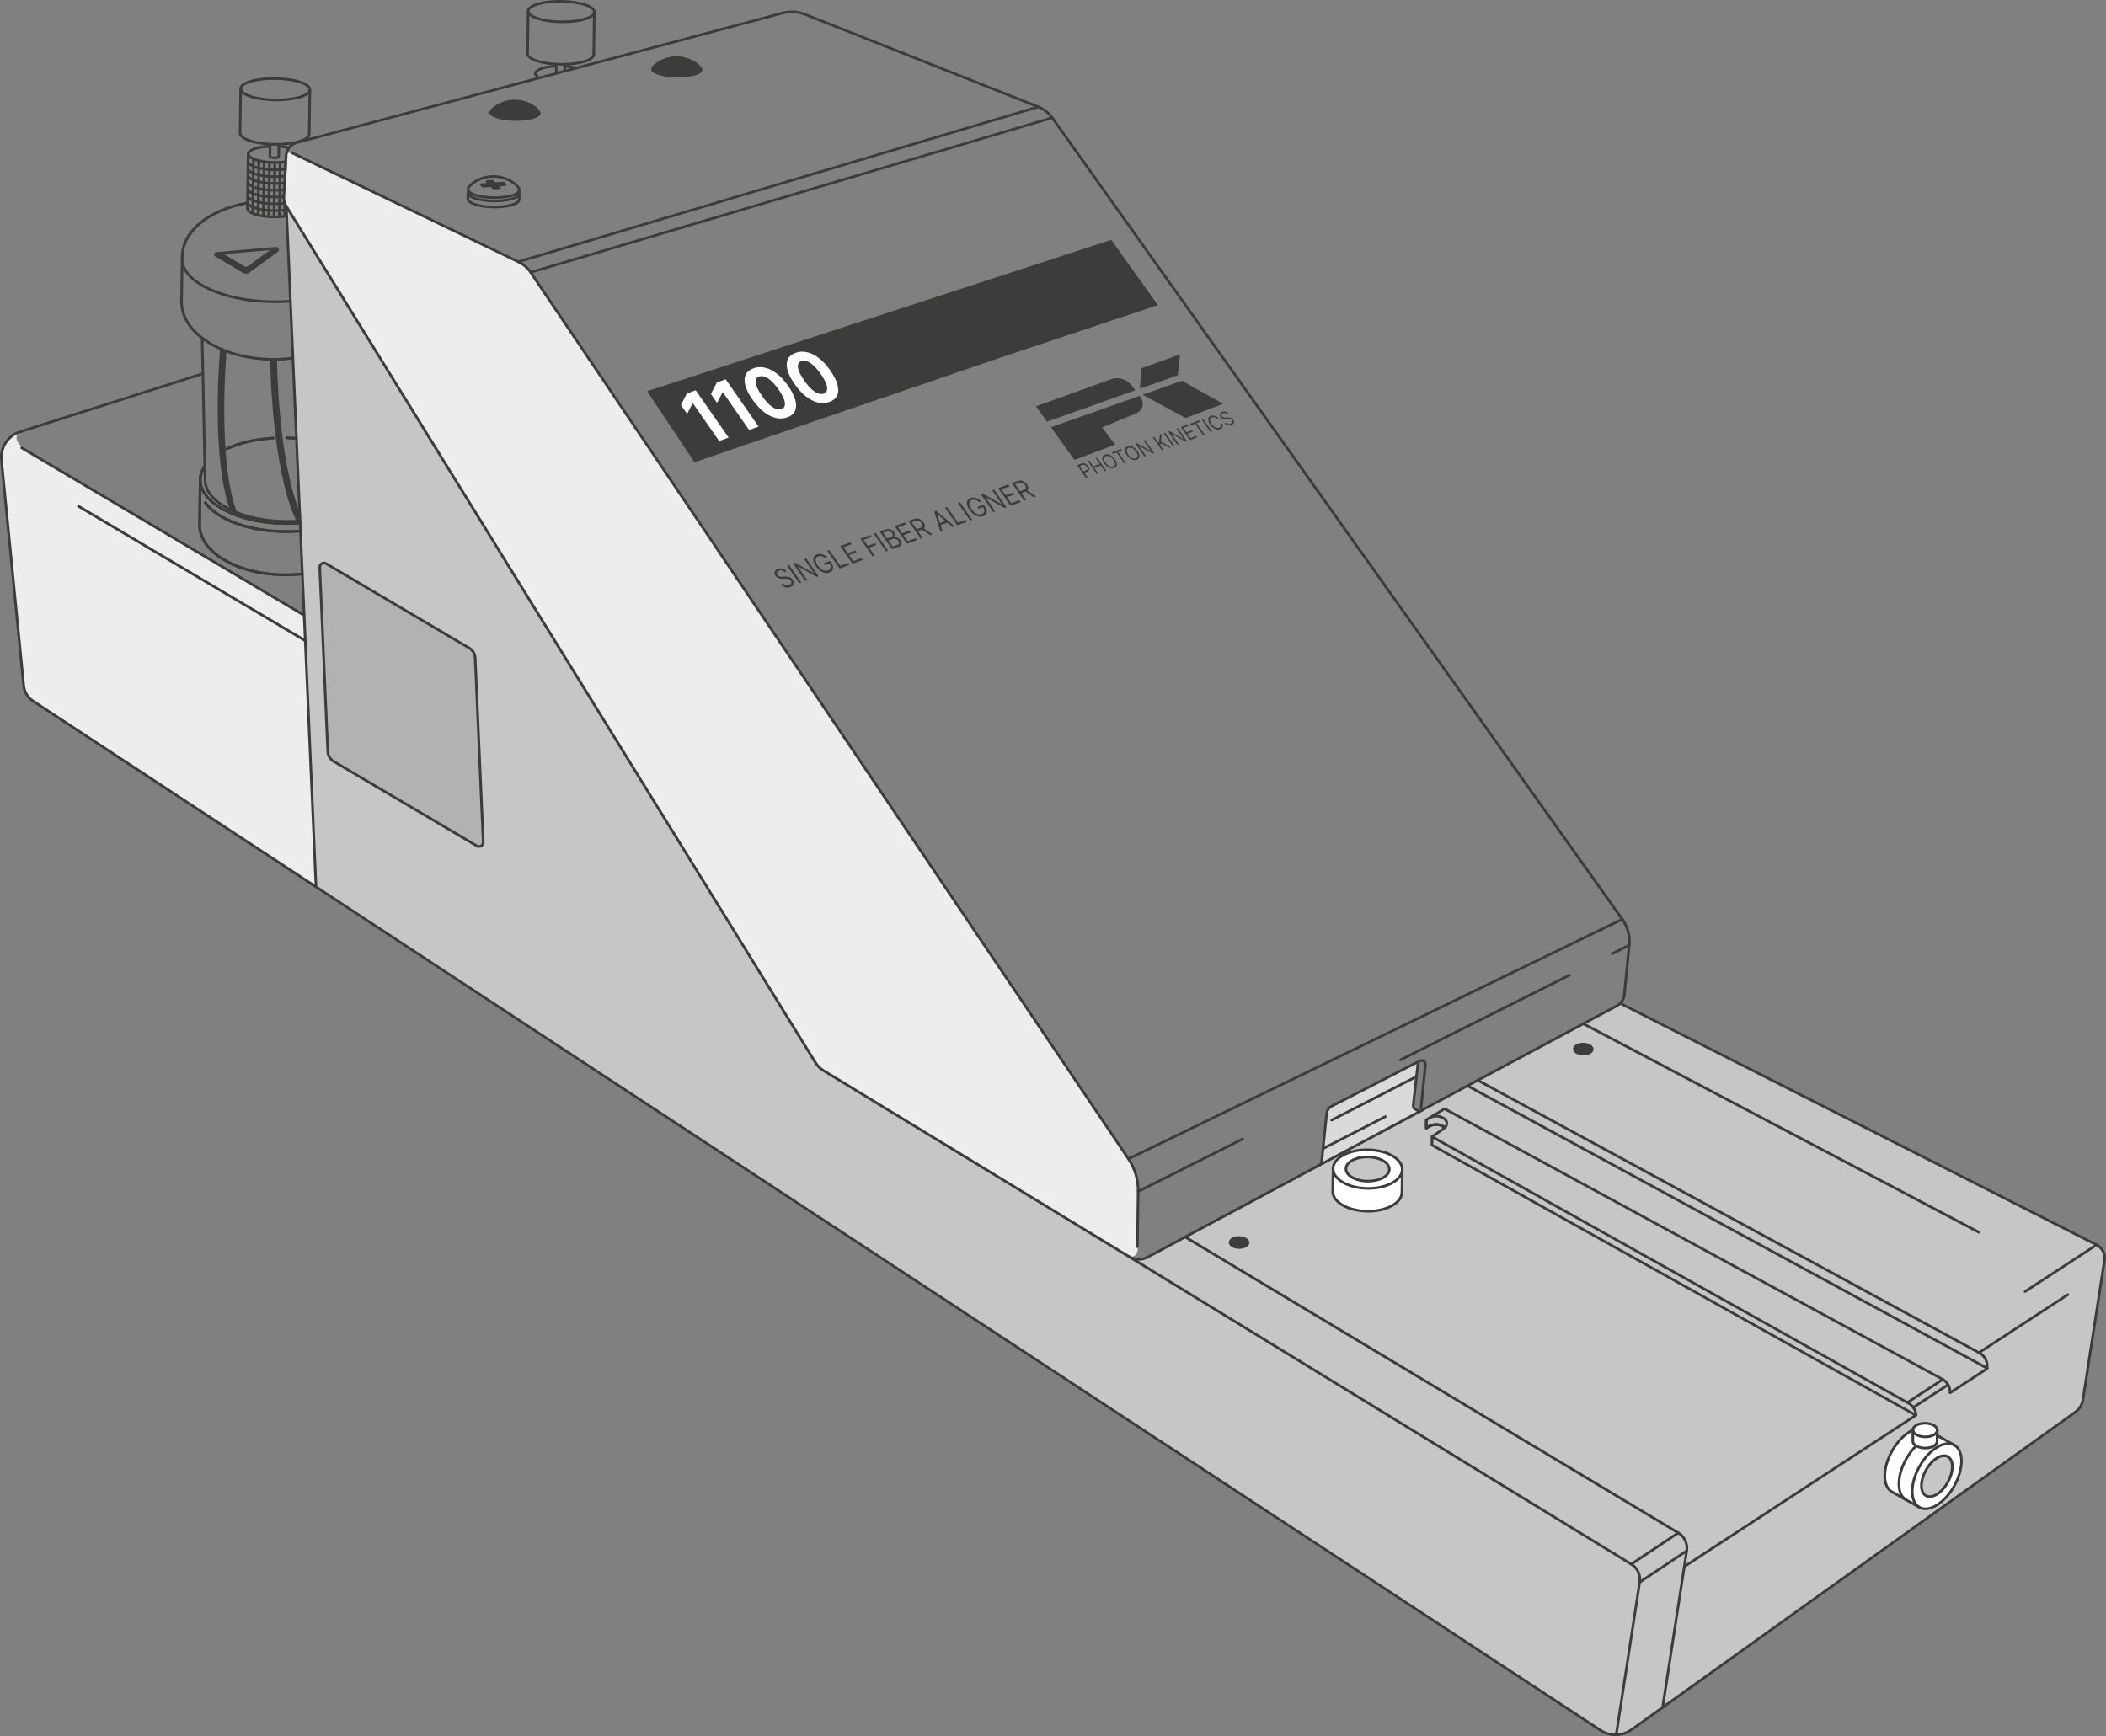 <?xml version="1.0" encoding="UTF-8"?>
<svg xmlns="http://www.w3.org/2000/svg" id="Lines" viewBox="0 0 801.73 660.98">
  <rect x="0" y="0" width="801.73" height="660.98" fill="#808080" stroke="none"/>
  <defs>
    <style>
      .cls-1 {
        fill: #3c3c3b;
      }

      .cls-2 {
        fill: #c6c6c6;
      }

      .cls-3 {
        fill: #fff;
      }

      .cls-4 {
        fill: #ededed;
      }

      .cls-5 {
        fill: #dadada;
      }

      .cls-6 {
        fill: #b2b2b2;
      }
    </style>
  </defs>
  <path class="cls-5" d="M503.21,443.21l1.83-18.89s-.36-2.15,3.58-3.99c3.94-1.84,30.19-15.43,30.19-15.43,0,0,1.16-1.11,1.01.34-.15,1.45-1.82,15.65-1.82,15.65,0,0,0,1.1.66,1.33s2.31.74.96,1.35-36.41,19.65-36.41,19.65Z"></path>
  <path class="cls-4" d="M429.18,478.26c1.27.77,3.89.05,3.92-2.48.03-2.53.37-18.73.3-20.35-.07-1.62-.12-9.31-4.6-15.66-4.47-6.35-224.74-332.56-225.53-334.16-.79-1.59-2.66-4.52-8.36-7.17-5.69-2.65-81.01-38.85-82.16-39.41s-3.79-1.68-3.82.31-.67,13.65-.75,14.38-.73,2.35,2.13,7.05c2.86,4.7,199.06,321.8,199.72,323.38s2.08,2.74,6.27,5.24c4.18,2.51,112.88,68.86,112.88,68.86Z"></path>
  <path class="cls-4" d="M8.54,164.24c-1.95.61-5.44,3.46,4.18,9.01,9.62,5.55,103.28,61.04,103.28,61.04l4.48,103.52L12.21,266.87c-1.82-1.19-3-3.14-3.21-5.31L.56,174.19s-.28-6.99,6.77-9.62"></path>
  <path class="cls-2" d="M108.84,78.74l11.32,259.08,489.53,321.2s6.18,3.66,11.86-.6c5.68-4.25,168.06-120.3,168.06-120.3,0,0,2.77-1.34,3.67-7.02s8.05-51.21,8.05-51.21c0,0,.55-4.08-4.11-6.48-4.66-2.4-180.26-91.38-180.26-91.38,0,0-.55.21-1.59.86s-177.02,95-177.02,95c0,0-4.26,3.22-8.62.51-4.36-2.7-116.37-70.89-116.37-70.89,0,0-2.15-1.43-4.47-5.49-2.32-4.06-199.39-322.62-199.39-322.62l-.66-.67Z"></path>
  <g>
    <ellipse class="cls-3" cx="732.84" cy="544.45" rx="2.59" ry="4.63" transform="translate(178.23 1269.63) rotate(-89.2)"></ellipse>
    <path class="cls-3" d="M728.21,544.39l-.06,4.27c-.02,1.43,2.04,2.62,4.6,2.65,2.56.04,4.65-1.09,4.67-2.52l.06-4.27"></path>
  </g>
  <g>
    <ellipse class="cls-3" cx="737.31" cy="562.03" rx="13.59" ry="7.59" transform="translate(-113.64 929.98) rotate(-60.7)"></ellipse>
    <path class="cls-3" d="M743.96,550.18l-5.07-2.85-10.8-2.83c-2.79,1.28-5.71,4.12-7.85,7.94-3.67,6.54-3.69,13.51-.03,15.56l5.07,2.85.32.18,5.07,2.85"></path>
  </g>
  <path class="cls-1" d="M615.04,660.96c-2.1,0-4.2-.59-6.02-1.79L120.04,338.07c-.13-.09-.22-.24-.23-.4l-11.32-259.1c-.01-.28.2-.51.48-.52.28,0,.51.2.52.48l11.3,258.85,488.77,320.96c3.42,2.25,7.95,2.15,11.28-.23l168.94-120.9c1.44-1.03,2.41-2.62,2.68-4.36l8.2-53.1c.34-2.2-.77-4.35-2.75-5.36l-181.25-91.91c-.25-.12-.34-.43-.22-.67.12-.25.43-.34.67-.22l181.25,91.91c2.37,1.2,3.69,3.78,3.28,6.4l-8.2,53.1c-.31,2.01-1.44,3.84-3.09,5.02l-168.94,120.9c-1.89,1.35-4.14,2.04-6.39,2.04Z"></path>
  <path class="cls-1" d="M753.32,469.66c-.08,0-.16-.02-.23-.06l-150.33-79.27c-.24-.13-.34-.43-.21-.68.13-.24.43-.34.68-.21l150.33,79.27c.24.13.34.43.21.68-.09.17-.26.27-.44.27Z"></path>
  <path class="cls-1" d="M756.45,521.42s-.05,0-.08,0c-.27-.04-.46-.3-.42-.57.34-2.2-.77-4.35-2.75-5.36l-190.63-103.64c-.24-.13-.33-.44-.2-.68.13-.24.43-.33.68-.2l190.62,103.63c2.36,1.2,3.68,3.77,3.27,6.39-.04.25-.25.42-.49.42Z"></path>
  <path class="cls-1" d="M729.4,539.16c-.26,0-.48-.2-.5-.46-.15-1.78-1.2-3.33-2.79-4.13l-181.19-101.34c-.15-.08-.25-.24-.26-.41,0-.17.07-.34.21-.43l4.69-3.29c.47-.33.74-.87.71-1.45-.02-.57-.34-1.09-.83-1.38l-.32-.19c-1.47-.86-3.3-.84-4.76.03l-1.11.66c-.24.14-.54.06-.68-.17-.14-.24-.07-.54.17-.69h0s6.94-4.19,6.94-4.19c.15-.09.34-.1.5-.01l189.36,102.88c2.07,1.05,3.39,3.24,3.34,5.57,0,.28-.26.49-.51.49-.28,0-.5-.23-.49-.51.04-1.95-1.06-3.79-2.81-4.67l-189.12-102.75-2.87,1.73c.88.05,1.75.3,2.54.76l.32.19c.79.46,1.29,1.28,1.33,2.2.04.92-.39,1.78-1.14,2.31l-4.04,2.83,180.47,100.94c1.89.96,3.13,2.8,3.32,4.93.02.28-.18.52-.46.54-.01,0-.03,0-.04,0Z"></path>
  <path class="cls-1" d="M542.96,430c-.09,0-.17-.02-.25-.07-.16-.09-.25-.26-.25-.44l.04-3.15c0-.28.22-.48.51-.49.28,0,.5.23.49.51l-.03,2.26.34-.2c1.78-1.06,3.99-1.07,5.78-.03l.32.19c.16.09.3.19.43.31.21.18.23.5.05.71-.18.21-.5.23-.71.05-.08-.07-.17-.14-.27-.19l-.32-.19c-1.47-.86-3.3-.84-4.76.03l-1.11.66c-.08.05-.17.07-.26.07Z"></path>
  <path class="cls-1" d="M729.28,539.29c-.08,0-.17-.02-.24-.06l-184.15-102.84c-.16-.09-.26-.26-.26-.44l.04-3.15c0-.28.23-.5.51-.49.28,0,.5.23.49.51l-.04,2.85,183.89,102.7c.24.13.33.44.19.68-.09.16-.26.26-.44.26Z"></path>
  <path class="cls-1" d="M632.94,650.61s-.05,0-.08,0c-.27-.04-.46-.3-.42-.57l9.18-59.67c.39-2.53-.78-5.02-2.98-6.34l-187.33-112.42c-.24-.14-.31-.45-.17-.69.14-.24.45-.31.69-.17l187.33,112.42c2.55,1.53,3.9,4.42,3.45,7.35l-9.18,59.67c-.04.25-.25.42-.49.42Z"></path>
  <path class="cls-1" d="M615.28,660.97s-.05,0-.08,0c-.27-.04-.46-.3-.42-.57l8.94-58.1c.39-2.53-.78-5.02-2.98-6.34l-191.17-117.06c-.24-.14-.31-.45-.17-.69.14-.24.45-.31.69-.17l191.16,117.06c2.54,1.53,3.9,4.41,3.45,7.35l-8.94,58.1c-.04.25-.25.42-.49.42Z"></path>
  <path class="cls-1" d="M120.31,338.16c-.09,0-.19-.03-.27-.08L12.27,267.31c-2.14-1.4-3.51-3.67-3.76-6.22L.05,175.15c-.49-4.98,2.61-9.69,7.38-11.21l69.49-22.12c.26-.08.54.06.63.32.08.26-.06.54-.32.63L7.74,164.89c-4.32,1.38-7.13,5.65-6.69,10.16l8.46,85.94c.22,2.24,1.43,4.24,3.31,5.48l107.76,70.77c.23.15.3.46.14.69-.1.15-.26.23-.42.23Z"></path>
  <path class="cls-1" d="M105.29,38.56c-.19,0-.38,0-.57,0-6.62-.09-13.63-1.8-13.59-4.77.04-2.98,7.1-4.48,13.72-4.39,6.62.09,13.63,1.8,13.59,4.77h0c-.04,2.89-6.7,4.39-13.14,4.39ZM104.22,30.39c-7.13,0-12.07,1.76-12.09,3.41-.02,1.69,5.15,3.65,12.61,3.76,7.46.11,12.68-1.71,12.71-3.4.02-1.69-5.15-3.65-12.61-3.76-.2,0-.41,0-.61,0ZM117.94,34.16h.01-.01Z"></path>
  <path class="cls-1" d="M105.06,55.44c-.19,0-.38,0-.57,0-3.56-.05-6.91-.53-9.43-1.35-2.74-.89-4.18-2.08-4.16-3.42l.24-16.88c0-.28.22-.49.51-.49.28,0,.5.23.49.51l-.24,16.88c-.01.83,1.28,1.75,3.47,2.46,2.43.79,5.67,1.25,9.14,1.3,7.46.11,12.68-1.71,12.71-3.4l.24-16.88c0-.28.22-.5.51-.49.28,0,.5.23.49.51l-.24,16.88c-.04,2.89-6.7,4.39-13.14,4.39Z"></path>
  <path class="cls-1" d="M69.11,115.22h0c-.28,0-.5-.23-.49-.51l.24-17.11c.14-9.82,10.26-18.19,25.18-20.81.27-.05.53.13.58.41.05.27-.13.53-.41.58-14.21,2.5-24.22,10.65-24.35,19.84l-.24,17.11c0,.27-.23.49-.5.49Z"></path>
  <path class="cls-1" d="M104.13,137.3c-.26,0-.53,0-.79,0-9.32-.13-18.06-2.53-24.6-6.75-6.62-4.27-10.22-9.89-10.13-15.84,0-.28.23-.48.51-.49.28,0,.5.23.49.51-.08,5.59,3.36,10.91,9.68,14.98,6.39,4.12,14.94,6.46,24.07,6.59,2.7.04,5.39-.12,7.99-.47.27-.03.53.16.56.43s-.15.53-.43.56c-2.4.32-4.87.49-7.35.49Z"></path>
  <path class="cls-1" d="M108.66,219.35c-.26,0-.53,0-.79,0-8.68-.12-16.82-2.2-22.91-5.85-6.18-3.7-9.55-8.58-9.48-13.74l.24-17.21c0-.28.23-.49.51-.49.28,0,.5.23.49.51l-.24,17.21c-.07,4.79,3.13,9.36,8.99,12.87,5.95,3.56,13.91,5.59,22.42,5.7,2.39.03,4.77-.09,7.08-.36.27-.03.52.16.55.44.03.27-.16.52-.44.55-2.1.25-4.25.37-6.42.37Z"></path>
  <path class="cls-1" d="M109.04,199.82c-.3,0-.6,0-.9,0-18.01-.25-32.56-8-32.43-17.27,0-.28.23-.49.51-.49.28,0,.5.23.49.51-.12,8.72,13.98,16.01,31.44,16.25,2.01.03,4.02-.04,5.97-.2.28-.02.52.18.54.46.02.28-.18.52-.46.54-1.7.14-3.43.21-5.17.21Z"></path>
  <path class="cls-1" d="M109.3,199.02c-.29,0-.57,0-.86,0-8.25-.11-15.99-1.86-21.79-4.9-5.91-3.1-9.13-7.2-9.07-11.55l-1.12-53.88c0-.28.21-.5.49-.51.28,0,.5.21.51.49l1.12,53.89c-.05,3.96,2.98,7.74,8.54,10.66,5.67,2.98,13.25,4.68,21.34,4.79,1.91.03,3.82-.04,5.68-.19.27-.02.52.18.54.46.02.28-.18.52-.46.54-1.61.13-3.26.2-4.92.2Z"></path>
  <path class="cls-1" d="M109,202.89c-.3,0-.6,0-.9,0-13.65-.19-25.56-4.57-30.34-11.17-.16-.22-.11-.54.11-.7.22-.16.54-.11.7.11,4.53,6.25,16.4,10.57,29.54,10.75,2.06.03,4.12-.04,6.13-.21.27-.02.52.18.54.46.02.28-.18.52-.46.54-1.75.15-3.53.22-5.33.22Z"></path>
  <g>
    <path class="cls-1" d="M76.21,183.05h0c-.28,0-.5-.23-.49-.51.03-1.83.61-3.62,1.73-5.31.15-.23.46-.29.69-.14.23.15.29.46.14.69-1.02,1.53-1.55,3.14-1.57,4.77,0,.27-.23.49-.5.49Z"></path>
    <path class="cls-1" d="M86.31,171.4c-.19,0-.37-.11-.45-.29-.12-.25,0-.55.24-.66,4.96-2.32,11.12-3.76,17.82-4.15.27-.02.51.19.53.47.02.28-.19.51-.47.53-6.58.39-12.61,1.8-17.46,4.06-.07.03-.14.05-.21.05Z"></path>
    <path class="cls-1" d="M112.72,167.38s-.03,0-.04,0c-1.14-.09-2.3-.15-3.45-.18-.28,0-.49-.24-.49-.51,0-.28.23-.51.51-.49,1.17.03,2.35.09,3.51.18.28.02.48.26.46.54-.02.26-.24.46-.5.46Z"></path>
  </g>
  <path class="cls-1" d="M104.71,115.39c-.36,0-.71,0-1.07,0-9.3-.13-18.02-1.92-24.57-5.05-6.67-3.18-10.31-7.39-10.24-11.85,0-.28.24-.49.51-.49.28,0,.5.23.49.51-.06,4.04,3.38,7.92,9.68,10.93,6.42,3.06,15,4.82,24.15,4.95,2.28.03,4.55-.04,6.76-.21.28-.02.52.18.54.46.02.28-.18.52-.46.54-1.9.15-3.84.22-5.79.22Z"></path>
  <path class="cls-1" d="M104.86,62.34c-.16,0-.31,0-.47,0-5.06-.07-10.43-1.4-10.39-3.73.03-2.11,4.39-3.24,8.7-3.41.28,0,.51.2.52.48.01.28-.2.51-.48.52-5.03.21-7.73,1.55-7.74,2.43-.02,1.08,3.56,2.64,9.41,2.72,1.47.02,2.88-.06,4.2-.23.27-.04.53.16.56.43.04.27-.16.53-.43.56-1.22.16-2.52.25-3.87.25Z"></path>
  <path class="cls-1" d="M109.9,56.74s-.07,0-.11-.01c-1.09-.24-2.3-.4-3.58-.49-.28-.02-.48-.26-.46-.53s.26-.48.53-.46c1.33.09,2.59.26,3.72.51.27.06.44.32.38.59-.05.23-.26.39-.49.39Z"></path>
  <path class="cls-1" d="M104.55,83.08c-.15,0-.3,0-.45,0-2.7-.04-5.25-.4-7.17-1.03-2.13-.69-3.24-1.63-3.23-2.7l.29-20.75c0-.28.23-.49.51-.49.28,0,.5.23.49.51l-.29,20.75c0,.44.66,1.13,2.54,1.74,1.82.59,4.26.94,6.87.98,1.71.03,3.39-.09,4.86-.33.27-.04.53.14.57.41.04.27-.14.53-.41.57-1.4.23-2.97.35-4.58.35Z"></path>
  <path class="cls-1" d="M104.5,60.58s-.06,0-.08,0c-1.05-.01-2.16-.3-2.15-1.05l.06-4.62c0-.28.23-.49.51-.49.28,0,.5.23.49.51l-.06,4.46c.17.08.59.19,1.16.19.57,0,.99-.09,1.17-.16l.06-4.46c0-.28.23-.5.51-.49.28,0,.5.23.49.51l-.06,4.62c-.01.73-1.07.99-2.1.99Z"></path>
  <path class="cls-1" d="M214.18,8.82c-.19,0-.39,0-.59,0-6.35-.09-13.07-1.73-13.03-4.59.02-1.3,1.43-2.4,4.09-3.18,2.44-.72,5.66-1.09,9.07-1.04,6.35.09,13.07,1.73,13.03,4.59-.02,1.3-1.43,2.4-4.09,3.18-2.3.68-5.29,1.04-8.48,1.04ZM213.13,1c-3.1,0-5.99.35-8.2,1-2.07.61-3.36,1.47-3.37,2.24-.02,1.61,4.92,3.48,12.05,3.58,3.32.05,6.43-.31,8.77-1,2.07-.61,3.36-1.47,3.37-2.24h.5s-.5,0-.5,0c.02-1.61-4.92-3.48-12.05-3.58-.19,0-.38,0-.57,0Z"></path>
  <path class="cls-1" d="M213.96,24.98c-.19,0-.39,0-.59,0-6.35-.09-13.07-1.73-13.03-4.59l.23-16.16c0-.28.23-.49.51-.49.28,0,.5.23.49.51l-.23,16.16c-.02,1.61,4.92,3.48,12.05,3.58,3.32.05,6.43-.31,8.77-1,2.07-.61,3.36-1.47,3.37-2.24l.23-16.16c0-.28.22-.5.51-.49.28,0,.5.23.49.51l-.23,16.16c-.02,1.3-1.43,2.4-4.09,3.18-2.3.68-5.29,1.04-8.48,1.04Z"></path>
  <path class="cls-1" d="M219.28,26.39s-.08,0-.13-.02c-1.21-.32-2.65-.54-4.18-.64-.28-.02-.48-.26-.46-.53.02-.28.26-.48.53-.46,1.59.11,3.1.34,4.36.67.27.07.43.34.36.61-.06.22-.26.37-.48.37Z"></path>
  <path class="cls-1" d="M205.27,30.09c-.08,0-.15-.02-.22-.05-1.16-.59-1.75-1.28-1.74-2.06.03-2.03,4.21-3.12,8.35-3.29.27-.02.51.2.52.48.01.28-.2.51-.48.52-4.8.2-7.38,1.47-7.39,2.3,0,.35.43.77,1.19,1.15.25.12.35.43.22.67-.09.17-.26.27-.45.27Z"></path>
  <path class="cls-1" d="M214.94,27.5h0c-.28,0-.5-.23-.49-.51l.03-2.51c0-.28.22-.49.51-.49.28,0,.5.23.49.51l-.03,2.51c0,.27-.23.49-.5.49Z"></path>
  <path class="cls-1" d="M211.74,28.39h0c-.28,0-.5-.23-.49-.51l.05-3.43c0-.28.25-.5.51-.49.28,0,.5.23.49.51l-.05,3.43c0,.27-.23.49-.5.49Z"></path>
  <path class="cls-1" d="M93.65,104.21c-.38,0-.75-.1-1.09-.3l-10.63-6.27h0c-.33-.2-.5-.58-.41-.96.09-.38.4-.65.78-.68l22.72-1.98c.47-.04.91.23,1.08.68.17.45.02.94-.37,1.22l-10.83,7.88c-.37.27-.82.41-1.26.41ZM82.75,96.97l10.31,6.09c.39.23.88.21,1.25-.06l10.83-7.88-.04-.09-22.36,1.95ZM82.44,96.78h0s0,0,0,0h0Z"></path>
  <path class="cls-1" d="M116.21,244.43c-.09,0-.17-.02-.25-.07l-86.34-51.19c-.24-.14-.32-.45-.18-.69.14-.24.45-.32.69-.18l86.34,51.19c.24.14.32.45.18.69-.09.16-.26.25-.43.25Z"></path>
  <path class="cls-1" d="M115.69,234.71c-.09,0-.17-.02-.25-.07L8,170.94c-.24-.14-.32-.45-.18-.69.14-.24.45-.32.69-.18l107.43,63.7c.24.14.32.45.18.69-.09.16-.26.25-.43.25Z"></path>
  <path class="cls-1" d="M432.98,475.16h0c-.28,0-.5-.23-.49-.51l.29-21.04c.06-4.33-1.19-8.52-3.61-12.11L201.6,103.97c-1.12-1.67-2.68-3-4.5-3.85l-85.94-41.38c-.25-.12-.35-.42-.23-.67.12-.25.42-.35.67-.23l85.93,41.38c1.98.93,3.68,2.38,4.9,4.19l227.57,337.53c2.54,3.76,3.84,8.15,3.78,12.68l-.29,21.04c0,.27-.23.49-.5.49Z"></path>
  <polygon class="cls-1" points="246.34 148.94 264.36 175.99 380.05 136.41 435.25 118.02 440.77 116.13 423.04 91.31 246.34 148.94"></polygon>
  <path class="cls-1" d="M197.31,100.17c-.22,0-.41-.14-.48-.36-.08-.26.07-.54.34-.62l197.96-58.99c.26-.08.54.07.62.34.08.26-.07.54-.34.62l-197.96,58.99s-.1.02-.14.02Z"></path>
  <path class="cls-1" d="M202.01,104.19c-.22,0-.41-.14-.48-.36-.08-.26.07-.54.34-.62l198.56-58.87c.26-.08.54.07.62.34.08.26-.07.54-.34.62l-198.56,58.87s-.1.02-.14.02Z"></path>
  <path class="cls-1" d="M188.32,77.02c-.15,0-.3,0-.46,0-2.65-.04-5.15-.39-7.03-.99-2.09-.67-3.19-1.58-3.18-2.62,0-.27.08-.53.23-.78.14-.24.45-.31.69-.17.24.14.31.45.17.69-.06.1-.09.19-.09.27,0,.4.64,1.07,2.48,1.66,1.79.57,4.18.91,6.74.94,5.73.08,9.28-1.31,9.29-2.34,0-.09-.03-.19-.09-.29-.14-.24-.06-.54.17-.69.24-.14.54-.06.69.17.16.26.23.54.23.81-.03,2.21-4.9,3.33-9.85,3.33Z"></path>
  <path class="cls-1" d="M188.35,75.75c-.15,0-.31,0-.46,0-5.1-.07-10.24-1.34-10.21-3.61.03-2.11,4.84-5.52,10.33-5.45,3.35.05,5.9,1.34,7.13,2.1,1.87,1.16,3.06,2.59,3.05,3.63-.01,1.05-1.14,1.92-3.25,2.53-1.79.52-4.11.8-6.59.8ZM187.83,67.68c-5.07,0-9.13,3.18-9.15,4.46-.01,1.03,3.49,2.52,9.22,2.6,2.56.04,4.96-.23,6.76-.75,1.86-.54,2.52-1.19,2.53-1.59h0c0-.56-.89-1.72-2.58-2.77-1.14-.71-3.51-1.91-6.61-1.95-.06,0-.11,0-.17,0Z"></path>
  <path class="cls-1" d="M205.82,43.17c-.02,1.64-4.41,2.91-9.8,2.84-5.39-.08-9.74-1.47-9.71-3.11s4.44-5.03,9.83-4.96c5.39.08,9.71,3.59,9.68,5.23Z"></path>
  <path class="cls-1" d="M267.4,26.67c-.02,1.64-4.41,2.91-9.8,2.84-5.39-.08-9.74-1.47-9.71-3.11s4.44-5.03,9.83-4.96c5.39.08,9.71,3.59,9.68,5.23Z"></path>
  <path class="cls-1" d="M188.29,79.31c-.15,0-.3,0-.46,0-5.1-.07-10.24-1.34-10.21-3.61l.03-2.3c0-.28.23-.49.51-.49.28,0,.5.23.49.51l-.03,2.3c-.01,1.03,3.49,2.52,9.22,2.6,5.74.08,9.28-1.31,9.29-2.34l.03-2.3c0-.28.26-.5.51-.49.28,0,.5.23.49.51l-.03,2.3c-.03,2.21-4.9,3.33-9.85,3.33Z"></path>
  <path class="cls-3" d="M533.81,445.28c.06-4.06-5.79-7.43-13.06-7.53-7.27-.1-13.21,3.11-13.27,7.17l-.12,8.68c-.06,4.06,5.79,7.43,13.06,7.53,7.27.1,13.21-3.11,13.27-7.17l.12-8.68Z"></path>
  <path class="cls-1" d="M520.88,452.95c-.11,0-.23,0-.34,0-3.6-.05-6.98-.88-9.52-2.35-2.63-1.52-4.06-3.54-4.03-5.69.06-4.33,6.23-7.76,13.77-7.66,3.6.05,6.98.88,9.52,2.35,2.63,1.52,4.06,3.54,4.03,5.69-.03,2.15-1.52,4.13-4.19,5.58-2.5,1.35-5.77,2.09-9.24,2.09ZM520.41,438.25c-6.83,0-12.38,2.96-12.43,6.68-.02,1.77,1.23,3.48,3.53,4.81,2.39,1.38,5.6,2.17,9.04,2.22,3.42.05,6.66-.65,9.09-1.96,2.34-1.26,3.64-2.94,3.67-4.71.02-1.77-1.23-3.48-3.53-4.81-2.39-1.38-5.6-2.17-9.04-2.22-.11,0-.22,0-.33,0Z"></path>
  <g>
    <ellipse class="cls-1" cx="602.73" cy="399.42" rx="1.91" ry="3.42" transform="translate(194.94 996.52) rotate(-89.2)"></ellipse>
    <path class="cls-1" d="M602.79,401.83s-.06,0-.09,0c-2.2-.03-3.9-1.11-3.88-2.46,0-.7.46-1.33,1.28-1.77.72-.39,1.67-.6,2.67-.59,2.2.03,3.9,1.11,3.88,2.46,0,.7-.46,1.33-1.28,1.77-.7.38-1.61.59-2.57.59ZM602.67,398.02c-.79,0-1.55.17-2.1.47-.48.26-.75.59-.76.9,0,.67,1.18,1.42,2.9,1.45.82.01,1.61-.16,2.18-.46.48-.26.75-.59.76-.9,0-.67-1.18-1.42-2.9-1.45-.03,0-.05,0-.08,0Z"></path>
  </g>
  <g>
    <ellipse class="cls-1" cx="471.71" cy="473.06" rx="1.91" ry="3.42" transform="translate(-7.88 938.12) rotate(-89.2)"></ellipse>
    <path class="cls-1" d="M471.77,475.46s-.06,0-.1,0c-2.2-.03-3.9-1.11-3.88-2.46,0-.7.46-1.33,1.28-1.77.72-.39,1.67-.6,2.67-.58,2.2.03,3.9,1.11,3.88,2.46h0c-.02,1.33-1.7,2.35-3.85,2.35ZM471.65,471.65c-.79,0-1.55.17-2.1.47-.48.26-.75.59-.76.9,0,.67,1.18,1.42,2.9,1.45,1.71.03,2.93-.7,2.94-1.37s-1.18-1.42-2.9-1.45c-.03,0-.05,0-.08,0ZM475.12,473.1h.01-.01Z"></path>
  </g>
  <ellipse class="cls-2" cx="520.65" cy="445.1" rx="4.61" ry="8.26" transform="translate(68.33 959.49) rotate(-89.2)"></ellipse>
  <path class="cls-1" d="M520.79,450.21c-.07,0-.15,0-.22,0-4.91-.07-8.73-2.37-8.69-5.24.04-2.87,3.93-5.06,8.83-4.99,2.29.03,4.45.56,6.07,1.5,1.71.99,2.64,2.31,2.62,3.74-.02,1.42-.99,2.72-2.73,3.66-1.59.86-3.68,1.33-5.89,1.33ZM520.51,440.98c-4.12,0-7.59,1.81-7.62,4.01-.03,2.23,3.5,4.16,7.7,4.22,2.12.02,4.12-.4,5.62-1.21,1.41-.76,2.19-1.75,2.2-2.8h0c.01-1.04-.74-2.06-2.12-2.86-1.48-.85-3.46-1.34-5.58-1.37-.07,0-.13,0-.2,0Z"></path>
  <path class="cls-1" d="M520.76,461.63c-.11,0-.23,0-.34,0-3.6-.05-6.98-.88-9.52-2.35-2.63-1.52-4.06-3.54-4.03-5.69l.12-8.68c0-.28.22-.48.51-.49.28,0,.5.23.49.51l-.12,8.68c-.02,1.77,1.23,3.48,3.53,4.81,2.39,1.38,5.6,2.17,9.04,2.22,3.42.05,6.66-.65,9.09-1.96,2.34-1.26,3.64-2.94,3.67-4.71l.12-8.68c0-.28.22-.49.51-.49.28,0,.5.23.49.51l-.12,8.68c-.03,2.15-1.52,4.13-4.19,5.58-2.5,1.35-5.77,2.09-9.24,2.09Z"></path>
  <g>
    <path class="cls-1" d="M732.96,547.54s-.08,0-.13,0c-1.32-.02-2.57-.33-3.51-.87-1.03-.6-1.59-1.41-1.58-2.29.01-.88.6-1.68,1.64-2.24.96-.52,2.21-.79,3.53-.77,1.32.02,2.57.33,3.51.87,1.03.6,1.59,1.41,1.58,2.29-.02,1.7-2.23,3.02-5.05,3.02ZM732.79,542.37c-1.11,0-2.15.23-2.93.65-.7.38-1.11.88-1.12,1.38,0,.49.39,1.01,1.08,1.41.8.46,1.87.72,3.02.74,2.42.03,4.15-1.04,4.16-2.03,0-.49-.39-1.01-1.08-1.41-.8-.46-1.87-.72-3.02-.74-.04,0-.07,0-.11,0Z"></path>
    <path class="cls-1" d="M732.9,551.81s-.08,0-.13,0c-1.32-.02-2.57-.33-3.51-.87-1.03-.6-1.59-1.41-1.58-2.29l.06-4.27c0-.28.24-.49.51-.49.28,0,.5.23.49.51l-.06,4.27c0,.49.39,1.01,1.08,1.41.8.46,1.87.72,3.02.74,2.43.03,4.15-1.04,4.16-2.03l.06-4.27c0-.28.22-.5.51-.49.28,0,.5.23.49.51l-.06,4.27c-.02,1.7-2.23,3.02-5.05,3.02Z"></path>
  </g>
  <path class="cls-1" d="M732.94,574.93c-.9,0-1.74-.2-2.49-.62h0c-1.93-1.08-2.99-3.4-2.99-6.53,0-3.02,1.01-6.47,2.83-9.71,1.82-3.24,4.24-5.89,6.81-7.47,2.67-1.64,5.2-1.94,7.13-.85,3.89,2.18,3.96,9.47.16,16.24-3.07,5.46-7.73,8.95-11.46,8.95ZM730.94,573.44c3.41,1.91,9.05-1.65,12.58-7.94s3.63-12.97.22-14.88c-1.6-.9-3.78-.6-6.12.84-2.43,1.49-4.73,4.02-6.46,7.11s-2.69,6.37-2.7,9.22c0,2.75.87,4.76,2.48,5.66h0Z"></path>
  <ellipse class="cls-2" cx="737.35" cy="562.03" rx="8.53" ry="4.76" transform="translate(-113.62 930.01) rotate(-60.7)"></ellipse>
  <path class="cls-1" d="M734.61,570.32c-.61,0-1.17-.14-1.68-.43-2.57-1.44-2.65-6.03-.17-10.45,2.48-4.41,6.43-6.74,9.01-5.3,2.57,1.44,2.65,6.03.17,10.45-1.16,2.06-2.7,3.75-4.34,4.76-1.04.64-2.06.97-2.98.97ZM740.09,554.73c-2.02,0-4.71,2.08-6.46,5.21-2.13,3.79-2.23,7.96-.21,9.09h0c.94.53,2.24.34,3.65-.52,1.5-.92,2.92-2.48,3.99-4.39,2.13-3.79,2.23-7.96.21-9.09-.35-.2-.75-.29-1.18-.29Z"></path>
  <path class="cls-1" d="M730.7,574.38c-.08,0-.17-.02-.24-.06l-5.07-2.85c-1.93-1.08-2.99-3.4-2.99-6.53,0-3.02,1.01-6.47,2.83-9.71,1.09-1.94,2.37-3.65,3.82-5.09.2-.19.51-.19.71,0,.19.2.19.51,0,.71-1.39,1.37-2.62,3.01-3.66,4.87-1.73,3.09-2.69,6.37-2.7,9.22,0,2.75.87,4.76,2.48,5.66l5.07,2.85c.24.14.33.44.19.68-.09.16-.26.26-.44.26Z"></path>
  <path class="cls-1" d="M744,550.68c-.08,0-.17-.02-.24-.06l-5.07-2.85c-.37-.21-.78-.36-1.22-.44-.27-.05-.45-.31-.4-.58s.31-.45.58-.4c.54.1,1.06.28,1.53.55l5.07,2.85c.24.14.33.44.19.68-.09.16-.26.26-.44.26Z"></path>
  <path class="cls-1" d="M725.31,571.35c-.08,0-.17-.02-.24-.06l-5.07-2.85c-1.93-1.08-2.99-3.4-2.99-6.53,0-3.02,1.01-6.47,2.83-9.71,2.13-3.8,5.08-6.77,8.08-8.15.25-.12.55,0,.66.24.12.25,0,.55-.24.66-2.82,1.3-5.6,4.12-7.63,7.73-1.73,3.09-2.69,6.37-2.7,9.22,0,2.75.87,4.76,2.48,5.66l5.07,2.85c.24.14.33.44.19.68-.09.16-.26.26-.44.26Z"></path>
  <path class="cls-1" d="M738.6,547.65c-.08,0-.17-.02-.24-.06l-1.07-.6c-.24-.14-.33-.44-.19-.68.14-.24.44-.33.68-.19l1.07.6c.24.14.33.44.19.68-.09.16-.26.26-.44.26Z"></path>
  <path class="cls-1" d="M624.23,602.87c-.16,0-.32-.08-.42-.22-.15-.23-.09-.54.14-.69l17.9-11.93c.23-.15.54-.09.69.14.15.23.09.54-.14.69l-17.9,11.93c-.09.06-.18.08-.28.08Z"></path>
  <path class="cls-1" d="M621.01,596.02c-.16,0-.32-.08-.42-.22-.15-.23-.09-.54.14-.69l17.9-11.93c.23-.15.54-.09.69.14.15.23.09.54-.14.69l-17.9,11.93c-.09.06-.18.08-.28.08Z"></path>
  <path class="cls-1" d="M433.52,479.99c-1.37,0-2.73-.37-3.93-1.1l-116.47-70.94c-1.24-.75-2.29-1.8-3.05-3.03L108.57,78.82c-.67-1.08-1.03-2.33-1.03-3.6l.88-15.67c-.02-2.67,1.8-5.05,4.41-5.74L297.8,4.48c2.9-.77,6.04-.59,8.83.52l88.82,35.22c2.23.88,4.14,2.38,5.53,4.32l217.02,305.16c2.12,2.96,3.09,6.58,2.73,10.2l-1.86,18.81c-.19,1.98-1.36,3.72-3.11,4.65l-74.55,39.94c-.55.3-1.23.28-1.77-.04l-1.04-.63c-.62-.37-.98-1.09-.9-1.81l1.78-15.72-32.15,16.52c-.89.48-1.49,1.37-1.59,2.39l-1.91,18.48c-.07.63-.44,1.19-1,1.49l-65.54,35.11c-1.11.59-2.34.89-3.56.89ZM301.42,5c-1.13,0-2.27.15-3.37.44L113.09,54.77c-2.17.58-3.68,2.55-3.67,4.8l-.88,15.67c0,1.06.31,2.13.89,3.05l201.49,326.09c.68,1.1,1.62,2.03,2.72,2.71l116.47,70.94c1.97,1.2,4.47,1.27,6.5.18l65.54-35.11c.27-.14.45-.41.48-.71l1.91-18.48c.14-1.35.93-2.53,2.12-3.17l33.6-17.26c.63-.34,1.41-.3,2.01.1.61.4.94,1.1.87,1.83l-1.67,16.43c0,.09-.04.18-.1.25l73.91-39.6c1.46-.78,2.42-2.23,2.58-3.87l1.86-18.81c.33-3.38-.57-6.76-2.55-9.52L400.17,45.12c-1.28-1.79-3.04-3.16-5.09-3.97L306.26,5.92c-1.54-.61-3.19-.92-4.84-.92ZM540.34,404.56l-1.85,16.38c-.04.34.13.67.42.84l1.04.63c.24.14.54.15.78.02l.26-.14s-.05,0-.08,0c-.27-.03-.47-.27-.45-.55l1.67-16.43c.03-.36-.12-.69-.43-.9-.3-.2-.67-.22-.99-.05l-.39.2Z"></path>
  <path class="cls-6" d="M183.96,320.62l-3.06-70.08c-.07-1.58-.93-3.01-2.29-3.81l-54.48-32.16c-1.09-.65-2.47.18-2.41,1.45l3.06,70.08c.07,1.58.93,3.01,2.29,3.81l54.48,32.16c1.09.65,2.47-.18,2.41-1.45Z"></path>
  <path class="cls-1" d="M182.36,322.79c-.37,0-.73-.1-1.07-.3l-54.48-32.16c-1.51-.89-2.46-2.47-2.53-4.22l-3.06-70.08c-.03-.78.35-1.49,1.02-1.89.67-.4,1.47-.41,2.15,0l54.48,32.16c1.51.89,2.46,2.47,2.53,4.22l3.06,70.08c.03.78-.35,1.49-1.02,1.89-.34.2-.71.3-1.08.3ZM123.32,214.84c-.19,0-.39.05-.57.16-.35.21-.55.58-.53.99l3.06,70.08c.06,1.41.83,2.69,2.04,3.4l54.48,32.16c.35.21.77.21,1.13,0s.55-.58.53-.99l-3.06-70.08c-.06-1.41-.83-2.69-2.04-3.4l-54.48-32.16c-.18-.1-.37-.16-.56-.16Z"></path>
  <g>
    <polygon class="cls-1" points="448.4 142.85 449.24 134.9 434.53 140.22 433.94 147.99 448.4 142.85"></polygon>
    <polygon class="cls-1" points="449.94 144.97 435.02 150.27 451.29 159.16 465.62 153.74 449.94 144.97"></polygon>
  </g>
  <g>
    <path class="cls-1" d="M432.2,148.6l-1.47-1.92c-1.82-2.38-4.97-3.31-7.78-2.29l-28.56,10.31,4.18,5.83,33.63-11.94Z"></path>
    <path class="cls-1" d="M433.8,150.7l-33.71,11.96,8.93,12.46,15.49-5.85-4.98-6.54,13.06-5.39c2.4-.99,3.21-3.99,1.63-6.06l-.44-.57Z"></path>
  </g>
  <path class="cls-1" d="M742.41,530.78c-.16,0-.32-.08-.42-.23-.15-.23-.09-.54.14-.69l14.06-9.19c.23-.15.54-.09.69.14.15.23.09.54-.14.69l-14.06,9.19c-.08.06-.18.08-.27.08Z"></path>
  <path class="cls-1" d="M641.3,596.88c-.16,0-.32-.08-.42-.23-.15-.23-.09-.54.14-.69l88.07-57.57c.23-.15.54-.09.69.14.15.23.09.54-.14.69l-88.07,57.57c-.08.06-.18.08-.27.08Z"></path>
  <path class="cls-1" d="M770.93,492.23c-.16,0-.32-.08-.42-.23-.15-.23-.09-.54.14-.69l27.21-17.79c.23-.15.54-.09.69.14s.09.54-.14.69l-27.21,17.79c-.08.06-.18.08-.27.08Z"></path>
  <path class="cls-1" d="M753.47,515.46c-.16,0-.32-.08-.42-.23-.15-.23-.09-.54.14-.69l33.71-22.04c.23-.15.54-.09.69.14.15.23.09.54-.14.69l-33.71,22.04c-.08.06-.18.08-.27.08Z"></path>
  <path class="cls-1" d="M726.13,534.5c-.16,0-.32-.08-.42-.23-.15-.23-.09-.54.14-.69l13.43-8.78c.23-.15.54-.09.69.14s.09.54-.14.69l-13.43,8.78c-.08.06-.18.08-.27.08Z"></path>
  <path class="cls-1" d="M728.36,536.38c-.16,0-.32-.08-.42-.23-.15-.23-.09-.54.14-.69l13.26-8.67c.23-.15.54-.09.69.14.15.23.09.54-.14.69l-13.26,8.67c-.08.06-.18.08-.27.08Z"></path>
  <path class="cls-1" d="M501.98,444.26c-.18,0-.35-.1-.44-.26-.13-.24-.04-.55.21-.68l39.64-21.19c.24-.13.55-.04.68.21.13.24.04.55-.21.68l-39.64,21.19c-.08.04-.16.06-.24.06Z"></path>
  <path class="cls-1" d="M429.58,441.73c-.19,0-.36-.1-.45-.28-.12-.25-.02-.55.23-.67l188.01-91.24c.25-.12.55-.02.67.23.12.25.02.55-.23.67l-188.01,91.24c-.07.03-.14.05-.22.05Z"></path>
  <path class="cls-1" d="M613.74,363.61c-.18,0-.36-.1-.45-.28-.12-.25-.02-.55.22-.67l6.49-3.25c.25-.12.55-.02.67.22.12.25.02.55-.22.67l-6.49,3.25c-.07.04-.15.05-.22.05Z"></path>
  <path class="cls-1" d="M533.14,404.04c-.18,0-.36-.1-.45-.28-.12-.25-.02-.55.22-.67l64.32-32.26c.25-.12.55-.02.67.22.12.25.02.55-.22.67l-64.32,32.26c-.07.04-.15.05-.22.05Z"></path>
  <path class="cls-1" d="M433.28,454.12c-.18,0-.36-.1-.45-.28-.12-.25-.02-.55.22-.67l39.74-19.93c.25-.12.55-.02.67.22.12.25.02.55-.22.67l-39.74,19.93c-.07.04-.15.05-.22.05Z"></path>
  <path class="cls-1" d="M756.47,521.42c-.08,0-.16-.02-.24-.06l-197.8-107.53c-.24-.13-.33-.44-.2-.68.13-.24.44-.33.68-.2l197.8,107.53c.24.13.33.44.2.68-.09.17-.26.26-.44.26Z"></path>
  <g>
    <path class="cls-1" d="M85.78,133.73s-3.73,40.49,3.83,61.19l-1.48-.64c-7.57-20.76-3.84-61.37-3.84-61.37l1.49.81Z"></path>
    <path class="cls-1" d="M89.6,195.42c-.07,0-.13-.01-.2-.04l-1.48-.64c-.13-.05-.22-.16-.27-.29-7.53-20.62-3.9-61.18-3.86-61.58.02-.17.11-.32.26-.4.15-.08.33-.08.47,0l1.49.81c.18.1.28.29.26.48-.04.4-3.63,40.62,3.8,60.97.07.19.02.4-.13.53-.09.09-.22.14-.34.14ZM88.52,193.91l.24.1c-6.66-19.85-3.83-56.16-3.5-60l-.53-.29c-.46,5.65-2.99,41.27,3.8,60.19Z"></path>
  </g>
  <g>
    <path class="cls-1" d="M114.15,196.47c-8.92-20.58-9.2-59.5-9.2-59.5l-1.59-.04s.3,41.22,9.99,61.34"></path>
    <path class="cls-1" d="M113.35,198.77c-.19,0-.36-.1-.45-.28-9.63-19.99-10.03-61.14-10.04-61.55,0-.14.05-.27.15-.36s.23-.15.36-.14l1.59.04c.27,0,.49.23.49.5,0,.39.38,39.06,9.16,59.3.11.25,0,.55-.26.66-.25.11-.55,0-.66-.26-8.32-19.19-9.16-54.65-9.24-59.21h-.59c.08,4.81.98,42.02,9.93,60.59.12.25.02.55-.23.67-.07.03-.14.05-.22.05Z"></path>
  </g>
  <g>
    <path class="cls-1" d="M413.47,182.02l-3.43-4.93,1.57-.58c.36-.13.71-.17,1.04-.12.33.05.63.18.91.37.28.19.52.44.72.73.2.29.33.57.38.85.05.28.01.53-.12.76-.13.22-.38.4-.74.54l-1.12.41-.37-.53,1.11-.41c.25-.09.42-.21.51-.36.09-.15.11-.31.07-.49-.04-.18-.13-.37-.27-.57s-.29-.36-.47-.49c-.18-.13-.37-.21-.59-.25-.21-.03-.45,0-.7.09l-.99.36,3.06,4.4-.56.21Z"></path>
    <path class="cls-1" d="M417.53,180.53l-3.43-4.93.56-.21,1.53,2.19,2.48-.91-1.53-2.19.56-.21,3.43,4.93-.56.21-1.53-2.2-2.48.91,1.53,2.2-.56.21Z"></path>
    <path class="cls-1" d="M424.46,174.89c.36.52.59,1,.67,1.44.09.44.05.82-.12,1.14-.17.32-.45.55-.84.7-.4.15-.82.17-1.27.08-.45-.09-.9-.3-1.34-.61-.44-.31-.84-.73-1.2-1.25-.36-.52-.59-1-.67-1.45s-.05-.82.12-1.14c.17-.32.45-.55.84-.7.4-.15.82-.17,1.27-.08.45.09.9.3,1.34.61.44.31.84.73,1.2,1.25ZM423.92,175.09c-.3-.43-.61-.76-.95-1.01-.34-.24-.67-.4-1.01-.47s-.64-.05-.92.05c-.28.1-.48.27-.61.51-.12.23-.15.52-.08.87.07.34.25.73.55,1.15.3.43.61.76.95,1.01.34.24.67.4,1.01.47s.64.05.92-.05c.28-.1.48-.27.61-.51s.15-.52.08-.87c-.07-.34-.25-.73-.55-1.15Z"></path>
    <path class="cls-1" d="M423.62,172.78l-.37-.53,3.48-1.28.37.53-1.46.54,3.06,4.4-.56.21-3.06-4.4-1.46.54Z"></path>
    <path class="cls-1" d="M433.04,171.75c.36.52.59,1,.67,1.44.09.44.05.82-.12,1.14-.17.32-.45.55-.84.7-.4.15-.82.17-1.27.08-.45-.09-.9-.3-1.34-.61s-.84-.73-1.2-1.25c-.36-.52-.59-1-.67-1.45-.09-.44-.05-.82.12-1.14.17-.32.45-.55.84-.7s.82-.17,1.27-.08c.45.09.9.3,1.34.61.44.31.84.73,1.2,1.25ZM432.5,171.95c-.3-.43-.61-.76-.95-1.01-.34-.24-.67-.4-1.01-.47-.33-.07-.64-.05-.92.05-.28.1-.48.27-.61.51-.12.23-.15.52-.08.87.07.34.25.73.55,1.15.3.43.61.76.95,1.01.34.24.67.4,1.01.47s.64.05.92-.05c.28-.1.48-.27.61-.51.12-.23.15-.52.08-.87-.07-.34-.25-.73-.55-1.15Z"></path>
    <path class="cls-1" d="M435.96,167.58l3.43,4.93-.54.2-5.22-2.94-.05.02,2.69,3.87-.56.21-3.43-4.93.54-.2,5.24,2.95.05-.02-2.7-3.88.55-.2Z"></path>
    <path class="cls-1" d="M442.3,171.44l-3.43-4.93.56-.21,1.7,2.45.05-.02.39-3.21.73-.27-.4,2.94,3.83,1.99-.68.25-3.21-1.7-.1.91,1.11,1.6-.56.21Z"></path>
    <path class="cls-1" d="M443.6,164.78l3.43,4.93-.56.21-3.43-4.93.56-.21Z"></path>
    <path class="cls-1" d="M448.41,163.02l3.43,4.93-.54.2-5.22-2.94-.05.02,2.69,3.87-.56.21-3.43-4.93.54-.2,5.24,2.95.04-.02-2.7-3.88.55-.2Z"></path>
    <path class="cls-1" d="M452.96,167.53l-3.43-4.93,2.8-1.03.37.53-2.24.82,1.16,1.67,2.1-.77.37.53-2.1.77,1.16,1.68,2.28-.84.37.53-2.84,1.04Z"></path>
    <path class="cls-1" d="M453.47,161.83l-.37-.53,3.48-1.28.37.53-1.46.54,3.06,4.4-.56.21-3.06-4.4-1.46.54Z"></path>
    <path class="cls-1" d="M458.02,159.49l3.43,4.93-.56.21-3.43-4.93.56-.21Z"></path>
    <path class="cls-1" d="M463.95,159.25l-.56.21c-.15-.16-.32-.29-.49-.39s-.35-.17-.53-.22c-.18-.05-.36-.07-.53-.06-.17,0-.34.04-.49.1-.28.1-.48.27-.61.51s-.15.52-.08.87c.07.34.25.73.55,1.15s.61.76.95,1.01c.34.24.67.4,1.01.47s.64.05.92-.05c.15-.06.29-.13.4-.23s.19-.21.25-.34c.06-.13.08-.28.07-.44,0-.16-.06-.33-.14-.51l.56-.21c.13.27.21.52.24.76.03.24,0,.46-.06.66-.07.2-.18.37-.34.52-.16.15-.35.26-.59.35-.4.15-.82.17-1.27.08-.45-.09-.9-.3-1.34-.61-.44-.31-.84-.73-1.2-1.25-.36-.52-.59-1-.67-1.45-.09-.44-.05-.82.12-1.14.17-.32.45-.55.84-.7.23-.09.48-.13.74-.13s.52.03.78.11c.26.08.52.2.77.35.25.16.48.35.7.59Z"></path>
    <path class="cls-1" d="M467.19,157.68c-.2-.23-.44-.38-.73-.45-.29-.06-.57-.04-.85.06-.21.08-.36.18-.46.3-.1.13-.16.27-.16.42s.06.31.16.47c.09.13.2.23.32.31s.26.12.39.15c.14.03.27.04.4.04.13,0,.25,0,.35,0l.57-.04c.14-.01.31-.01.5,0,.19,0,.39.03.6.08.21.05.41.14.61.27.2.13.38.3.54.54.19.27.29.53.31.79.02.26-.05.5-.21.72s-.42.39-.78.52c-.33.12-.66.17-.98.15s-.62-.11-.9-.27c-.28-.15-.52-.36-.73-.62l.58-.21c.14.18.31.31.5.4.19.08.38.12.58.12s.39-.03.58-.1c.21-.08.38-.19.5-.32.12-.14.18-.29.19-.46s-.05-.35-.18-.53c-.11-.16-.25-.28-.41-.35-.16-.07-.33-.11-.51-.13s-.38-.01-.57,0l-.69.04c-.44.02-.84-.03-1.19-.16s-.65-.36-.88-.69c-.19-.28-.29-.54-.29-.8s.08-.49.24-.69c.16-.2.39-.36.68-.47.3-.11.6-.15.92-.12.31.03.6.11.88.26.27.15.5.34.68.59l-.54.2Z"></path>
  </g>
  <g>
    <path class="cls-1" d="M298.68,217.79c-.27-.32-.6-.52-.99-.61s-.78-.06-1.16.08c-.28.1-.49.24-.63.41-.14.17-.21.37-.21.58,0,.21.08.42.23.64.12.18.27.32.44.42.17.1.35.17.54.2.19.04.37.06.55.06.18,0,.34,0,.48-.01l.77-.05c.2-.01.43-.02.69-.01.26,0,.53.04.81.12s.56.19.83.36c.27.17.52.42.74.73.25.36.39.73.42,1.08.03.36-.07.69-.29.99-.22.3-.58.54-1.06.72-.45.17-.9.23-1.34.2s-.85-.16-1.23-.36c-.38-.21-.71-.49-.99-.85l.79-.29c.2.25.42.43.68.54.26.11.52.17.79.17s.54-.05.79-.14c.29-.11.52-.25.68-.44s.25-.4.26-.63c0-.23-.07-.47-.24-.72-.16-.22-.34-.38-.56-.48s-.45-.15-.7-.17c-.25-.02-.51-.02-.78,0l-.94.05c-.6.03-1.14-.04-1.63-.22-.48-.17-.88-.49-1.2-.94-.26-.38-.39-.74-.4-1.09,0-.35.11-.67.32-.94.22-.28.53-.49.93-.64.41-.15.83-.21,1.25-.17.43.04.82.16,1.2.35.37.2.68.47.93.8l-.74.27Z"></path>
    <path class="cls-1" d="M300.37,215.06l4.68,6.73-.77.28-4.68-6.73.77-.28Z"></path>
    <path class="cls-1" d="M306.93,212.65l4.68,6.73-.74.27-7.13-4.02-.06.02,3.67,5.28-.77.28-4.68-6.73.74-.27,7.15,4.02.06-.02-3.68-5.3.76-.28Z"></path>
    <path class="cls-1" d="M314.27,212.6c-.22-.2-.45-.36-.68-.5-.23-.14-.47-.24-.71-.31-.24-.07-.48-.1-.71-.1s-.47.05-.7.13c-.38.14-.65.37-.81.68-.16.32-.2.71-.1,1.18s.35.99.75,1.58.84,1.04,1.3,1.37c.46.33.92.55,1.38.64.46.09.88.06,1.27-.08.36-.13.63-.33.79-.6.16-.27.22-.58.16-.94-.06-.36-.23-.75-.51-1.16l.27-.03-1.91.7-.5-.72,2.42-.89.5.72c.39.55.61,1.08.67,1.57s-.02.92-.25,1.29c-.23.37-.6.64-1.11.83-.56.21-1.15.25-1.77.12-.62-.12-1.23-.4-1.82-.83-.6-.43-1.14-1-1.63-1.71-.37-.53-.64-1.04-.8-1.51s-.22-.91-.18-1.3c.04-.39.17-.73.4-1.01.23-.28.54-.5.95-.65.33-.12.68-.18,1.05-.18s.73.05,1.09.17c.36.11.71.27,1.05.48.34.21.65.47.94.78l-.79.29Z"></path>
    <path class="cls-1" d="M319.63,216.44l-4.68-6.73.77-.28,4.18,6.01,2.95-1.08.5.72-3.72,1.36Z"></path>
    <path class="cls-1" d="M324.53,214.64l-4.68-6.73,3.83-1.4.5.72-3.06,1.12,1.58,2.27,2.86-1.05.5.72-2.86,1.05,1.59,2.29,3.11-1.14.5.72-3.88,1.42Z"></path>
    <path class="cls-1" d="M332.2,211.83l-4.68-6.73,3.8-1.39.5.72-3.04,1.11,1.58,2.27,2.75-1.01.5.72-2.75,1.01,2.09,3.01-.77.28Z"></path>
    <path class="cls-1" d="M333.4,202.94l4.68,6.73-.77.28-4.68-6.73.77-.28Z"></path>
    <path class="cls-1" d="M339.62,209.11l-4.68-6.73,2.22-.81c.44-.16.86-.22,1.26-.16s.76.19,1.09.41.61.49.84.82c.2.29.32.55.35.77.04.22.01.42-.07.59-.08.17-.19.31-.34.43l.05.07c.2-.06.45-.06.74,0s.58.19.89.38c.3.2.58.47.82.83.23.34.37.67.42.99.04.32-.04.62-.24.89-.2.27-.55.5-1.05.68l-2.29.84ZM337.76,205.05l1.42-.52c.23-.08.41-.21.53-.37.12-.16.17-.35.16-.57-.01-.22-.1-.44-.26-.68-.21-.3-.48-.51-.82-.65-.34-.14-.72-.13-1.14.03l-1.45.53,1.55,2.23ZM339.88,208.1l1.52-.56c.5-.18.79-.42.85-.7.07-.28,0-.57-.21-.87-.16-.23-.36-.42-.6-.57-.24-.15-.51-.25-.79-.3-.28-.04-.56-.01-.84.09l-1.56.57,1.63,2.34Z"></path>
    <path class="cls-1" d="M345.29,207.03l-4.68-6.73,3.83-1.4.5.72-3.06,1.12,1.58,2.27,2.86-1.05.5.72-2.86,1.05,1.59,2.29,3.11-1.14.5.72-3.88,1.42Z"></path>
    <path class="cls-1" d="M350.51,205.11l-4.68-6.73,2.14-.79c.5-.18.96-.24,1.41-.18.44.06.85.22,1.22.48.37.25.69.58.97.98.28.4.44.78.5,1.14.06.36,0,.69-.2.98-.19.29-.54.53-1.03.71l-1.73.64-.51-.74,1.71-.63c.34-.12.58-.28.71-.46.13-.18.18-.39.14-.61-.04-.23-.16-.48-.34-.75s-.4-.49-.63-.65c-.23-.17-.5-.27-.78-.3-.29-.03-.6.01-.94.14l-1.35.5,4.18,6.01-.77.28ZM351.39,201l3.66,2.45-.89.33-3.64-2.46.87-.32Z"></path>
    <path class="cls-1" d="M358.79,202.07l-.81.3-2.35-7.58.79-.29,7.01,5.88-.81.3-5.83-4.97-.05.02,2.04,6.36ZM357.26,199.34l3.25-1.19.5.72-3.25,1.19-.5-.72Z"></path>
    <path class="cls-1" d="M364.43,200.01l-4.68-6.73.77-.28,4.18,6.01,2.95-1.08.5.72-3.72,1.36Z"></path>
    <path class="cls-1" d="M365.42,191.2l4.68,6.73-.77.28-4.68-6.73.77-.28Z"></path>
    <path class="cls-1" d="M372.76,191.15c-.22-.2-.45-.36-.68-.5-.23-.14-.47-.24-.71-.31-.24-.07-.48-.1-.71-.1-.24,0-.47.05-.7.13-.38.14-.65.37-.81.69s-.2.71-.1,1.18.35.99.75,1.58.84,1.04,1.3,1.37c.46.33.92.55,1.38.64.46.09.88.06,1.27-.08.36-.13.63-.33.79-.6.16-.27.22-.58.16-.94-.06-.36-.23-.75-.51-1.16l.27-.03-1.91.7-.5-.72,2.42-.89.5.72c.39.55.61,1.08.67,1.57.06.49-.02.92-.25,1.29-.23.37-.6.64-1.11.83-.56.21-1.15.25-1.77.12-.62-.12-1.23-.4-1.82-.83-.6-.43-1.14-1-1.63-1.71-.37-.53-.64-1.04-.8-1.51s-.22-.91-.18-1.3c.04-.39.17-.73.4-1.01.23-.28.54-.5.95-.65.33-.12.68-.18,1.05-.18.36,0,.73.05,1.09.17.36.11.71.27,1.05.48.34.21.65.47.94.78l-.79.29Z"></path>
    <path class="cls-1" d="M378.47,186.41l4.68,6.73-.74.27-7.13-4.02-.06.02,3.67,5.28-.77.28-4.68-6.73.74-.27,7.15,4.03.06-.02-3.68-5.3.76-.28Z"></path>
    <path class="cls-1" d="M384.68,192.58l-4.68-6.73,3.83-1.4.5.72-3.06,1.12,1.58,2.27,2.86-1.05.5.72-2.86,1.05,1.59,2.29,3.11-1.14.5.72-3.88,1.42Z"></path>
    <path class="cls-1" d="M389.9,190.67l-4.68-6.73,2.14-.79c.5-.18.96-.24,1.41-.18s.85.22,1.22.48c.37.26.69.58.97.98.28.4.44.78.5,1.14.06.36,0,.69-.2.98-.19.29-.54.53-1.03.71l-1.73.64-.51-.74,1.71-.63c.34-.12.58-.28.71-.46.13-.18.18-.39.14-.61s-.15-.48-.34-.75-.4-.49-.63-.65c-.23-.17-.5-.27-.78-.3s-.6.01-.94.14l-1.35.5,4.18,6.01-.77.28ZM390.78,186.55l3.66,2.45-.89.33-3.64-2.46.87-.32Z"></path>
  </g>
  <path class="cls-3" d="M264.85,148.58l12.52,18.01-3.59,1.32-10.01-14.39-.1.04-2.09,4.01-2.35-3.38,2.24-4.36,3.37-1.24ZM276.26,144.39l12.52,18.01-3.59,1.32-10.01-14.39-.1.04-2.09,4.01-2.35-3.38,2.24-4.36,3.37-1.24ZM299.75,158.88c-1.43.52-2.91.59-4.45.23-1.54-.36-3.07-1.14-4.59-2.34-1.52-1.2-2.97-2.79-4.33-4.76-1.36-1.96-2.25-3.74-2.66-5.32-.41-1.59-.36-2.93.16-4.03.52-1.1,1.49-1.91,2.91-2.43s2.89-.61,4.42-.25c1.53.35,3.05,1.11,4.56,2.29,1.51,1.18,2.95,2.75,4.31,4.72,1.37,1.98,2.27,3.76,2.7,5.37.43,1.6.38,2.96-.13,4.07-.51,1.11-1.47,1.93-2.9,2.46ZM297.55,155.72c.97-.36,1.39-1.16,1.25-2.41-.14-1.25-.94-2.91-2.38-4.98-.95-1.37-1.87-2.45-2.76-3.27-.89-.81-1.74-1.36-2.54-1.64-.79-.28-1.52-.3-2.16-.07-.97.35-1.38,1.15-1.25,2.39.13,1.24.91,2.88,2.32,4.93.96,1.38,1.89,2.49,2.8,3.32.9.83,1.76,1.38,2.56,1.67.8.28,1.52.31,2.17.07ZM315.8,152.99c-1.43.52-2.91.59-4.45.23-1.54-.36-3.07-1.14-4.59-2.34-1.52-1.2-2.97-2.79-4.33-4.76-1.36-1.96-2.25-3.74-2.67-5.32-.41-1.59-.36-2.93.16-4.03.52-1.1,1.49-1.91,2.91-2.43,1.42-.52,2.89-.61,4.42-.25,1.53.35,3.05,1.11,4.56,2.29,1.51,1.18,2.95,2.75,4.31,4.72,1.37,1.98,2.27,3.76,2.7,5.37.42,1.6.38,2.96-.13,4.07-.51,1.11-1.47,1.93-2.9,2.46ZM313.61,149.83c.97-.36,1.39-1.16,1.25-2.41-.14-1.25-.94-2.91-2.38-4.98-.95-1.37-1.87-2.45-2.76-3.27s-1.74-1.36-2.54-1.64c-.79-.28-1.52-.3-2.16-.07-.97.36-1.38,1.15-1.25,2.39.13,1.24.91,2.88,2.32,4.93.96,1.38,1.9,2.49,2.8,3.32.9.83,1.76,1.38,2.56,1.67.8.28,1.52.31,2.17.07Z"></path>
  <g>
    <polygon class="cls-1" points="191.66 69.68 188.5 69.92 187.53 68.99 185.41 69.15 186.38 70.08 183.23 70.31 183.88 70.94 187.03 70.7 188.01 71.63 190.13 71.47 189.16 70.54 192.31 70.3 191.66 69.68"></polygon>
    <path class="cls-1" d="M188.01,72.13c-.13,0-.25-.05-.34-.14l-.81-.77-2.93.22c-.14.01-.28-.04-.38-.14l-.66-.62c-.14-.14-.19-.34-.13-.53.07-.19.24-.32.43-.33l2.03-.15-.16-.15c-.14-.14-.19-.34-.13-.53.07-.19.24-.32.43-.33l2.13-.16c.14-.01.28.04.38.14l.81.77,2.93-.22c.14-.01.28.04.38.14l.66.62c.14.14.19.34.13.53-.07.19-.24.32-.43.33l-2.03.15.16.15c.14.14.19.34.13.53-.07.19-.24.32-.43.33l-2.13.16s-.03,0-.04,0ZM187.03,70.2c.13,0,.25.05.34.14l.81.77.78-.06-.16-.15c-.13-.13-.19-.32-.14-.5h-.14c-.14.02-.28-.03-.38-.13l-.81-.77-.78.06.16.15c.13.13.19.32.14.5h.14s.03-.01.04-.01Z"></path>
  </g>
  <path class="cls-1" d="M506.94,426.97c-.18,0-.36-.1-.45-.27-.13-.25-.03-.55.22-.67l32.25-16.57c.25-.13.55-.03.67.22.13.25.03.55-.22.67l-32.25,16.57c-.07.04-.15.06-.23.06Z"></path>
  <path class="cls-1" d="M503.73,437.78c-.18,0-.36-.1-.45-.27-.13-.25-.03-.55.22-.67l23.63-12.14c.25-.13.55-.03.67.22.13.25.03.55-.22.67l-23.63,12.14c-.07.04-.15.06-.23.06Z"></path>
  <g>
    <path class="cls-1" d="M96.21,81.52h0c-.28,0-.5-.23-.49-.51l.28-20.36c0-.28.23-.49.51-.49.28,0,.5.23.49.51l-.28,20.36c0,.27-.23.49-.5.49Z"></path>
    <path class="cls-1" d="M98.23,82.31h0c-.28,0-.5-.23-.49-.51l.29-20.44c0-.28.23-.49.51-.49.28,0,.5.23.49.51l-.29,20.44c0,.27-.23.49-.5.49Z"></path>
    <path class="cls-1" d="M100.25,82.64h0c-.28,0-.5-.23-.49-.51l.29-20.46c0-.28.22-.5.51-.49.28,0,.5.23.49.51l-.29,20.46c0,.27-.23.49-.5.49Z"></path>
    <path class="cls-1" d="M102.28,82.87h0c-.28,0-.5-.23-.49-.51l.28-20.36c0-.28.23-.49.51-.49.28,0,.5.23.49.51l-.28,20.36c0,.27-.23.49-.5.49Z"></path>
    <path class="cls-1" d="M104.31,82.93h0c-.28,0-.5-.23-.49-.51l.28-20.38c0-.28.23-.5.51-.49.28,0,.5.23.49.51l-.28,20.38c0,.27-.23.49-.5.49Z"></path>
    <path class="cls-1" d="M106.34,82.93h0c-.28,0-.5-.23-.49-.51l.29-20.44c0-.28.23-.49.51-.49.28,0,.5.23.49.51l-.29,20.44c0,.27-.23.49-.5.49Z"></path>
    <path class="cls-1" d="M108.37,82.75h0c-.28,0-.5-.23-.49-.51l.07-4.67c0-.28.23-.5.51-.49.28,0,.5.23.49.51l-.07,4.67c0,.27-.23.49-.5.49Z"></path>
    <path class="cls-1" d="M108.61,65.48h0c-.28,0-.5-.23-.49-.51l.05-3.26c0-.28.24-.49.51-.49.28,0,.5.23.49.51l-.05,3.26c0,.27-.23.49-.5.49Z"></path>
  </g>
  <path class="cls-1" d="M104.58,80.69c-.15,0-.3,0-.45,0-5.06-.07-10.43-1.4-10.39-3.73,0-.28.22-.49.51-.49.28,0,.5.23.49.51-.02,1.08,3.56,2.64,9.41,2.72,1.71.03,3.39-.09,4.86-.33.27-.04.53.14.57.41.04.27-.14.53-.41.57-1.4.23-2.97.35-4.58.35Z"></path>
  <path class="cls-1" d="M104.65,78.1c-.15,0-.31,0-.46,0-2.7-.04-5.25-.4-7.17-1.03-2.13-.69-3.24-1.63-3.23-2.7,0-.28.24-.48.51-.49.28,0,.5.23.49.51,0,.44.66,1.13,2.54,1.74,1.82.59,4.26.94,6.87.98,1.4.02,2.76-.05,4.03-.21.28-.03.52.16.56.43.03.27-.16.52-.43.56-1.17.15-2.42.22-3.71.22Z"></path>
  <path class="cls-1" d="M104.67,75.5c-.15,0-.31,0-.46,0-2.7-.04-5.25-.4-7.17-1.03-2.13-.69-3.24-1.63-3.23-2.7,0-.28.23-.48.51-.49.28,0,.5.23.49.51,0,.44.66,1.13,2.54,1.74,1.82.59,4.26.94,6.87.98,1.28.02,2.52-.04,3.69-.17.27-.03.52.17.55.44.03.27-.17.52-.44.55-1.07.12-2.2.18-3.36.18Z"></path>
  <path class="cls-1" d="M104.71,72.93c-.15,0-.31,0-.46,0-5.06-.07-10.43-1.4-10.39-3.73,0-.28.21-.49.51-.49.28,0,.5.23.49.51-.02,1.08,3.56,2.64,9.41,2.72,1.3.02,2.56-.04,3.75-.18.27-.03.52.17.55.44.03.27-.17.52-.44.55-1.09.12-2.23.19-3.41.19Z"></path>
  <path class="cls-1" d="M104.76,70.34c-.16,0-.31,0-.47,0-2.7-.04-5.25-.4-7.17-1.03-2.13-.69-3.24-1.63-3.23-2.7,0-.28.23-.5.51-.49.28,0,.5.23.49.51,0,.44.66,1.13,2.54,1.74,1.82.59,4.26.94,6.87.98,1.37.02,2.69-.05,3.94-.2.27-.03.52.16.56.44.03.27-.16.52-.44.56-1.15.14-2.36.21-3.6.21Z"></path>
  <path class="cls-1" d="M104.78,67.77c-.16,0-.31,0-.47,0-2.7-.04-5.25-.4-7.17-1.03-2.13-.69-3.24-1.63-3.23-2.7,0-.28.23-.49.51-.49.28,0,.5.23.49.51,0,.44.66,1.13,2.54,1.74,1.82.59,4.26.94,6.87.98,1.41.02,2.77-.05,4.04-.21.27-.03.52.16.56.43.03.27-.16.52-.43.56-1.18.15-2.42.22-3.71.22Z"></path>
  <path class="cls-1" d="M104.82,65.17c-.15,0-.31,0-.46,0-2.7-.04-5.25-.4-7.17-1.03-2.13-.69-3.24-1.63-3.23-2.7,0-.28.23-.5.51-.49.28,0,.5.23.49.51,0,.44.66,1.13,2.54,1.74,1.82.59,4.26.94,6.87.98,1.42.02,2.8-.05,4.09-.22.27-.04.52.16.56.43s-.16.52-.43.56c-1.19.15-2.46.23-3.76.23Z"></path>
  <path class="cls-1" d="M542.96,430c-.09,0-.17-.02-.25-.07-.16-.09-.25-.26-.25-.44l.04-3.15c0-.28.22-.48.51-.49.28,0,.5.23.49.51l-.03,2.26.34-.2c1.78-1.06,3.99-1.07,5.78-.03l.32.19c.16.09.3.19.43.31.21.18.23.5.05.71-.18.21-.5.23-.71.05-.08-.07-.17-.14-.27-.19l-.32-.19c-1.47-.86-3.3-.84-4.76.03l-1.11.66c-.08.05-.17.07-.26.07Z"></path>
  <path class="cls-1" d="M108.66,219.35c-.26,0-.53,0-.79,0-8.68-.12-16.82-2.2-22.91-5.85-6.18-3.7-9.55-8.58-9.48-13.74l.24-17.21c0-.28.23-.49.51-.49.28,0,.5.23.49.51l-.24,17.21c-.07,4.79,3.13,9.36,8.99,12.87,5.95,3.56,13.91,5.59,22.42,5.7,2.39.03,4.77-.09,7.08-.36.27-.03.52.16.55.44.03.27-.16.52-.44.55-2.1.25-4.25.37-6.42.37Z"></path>
  <path class="cls-1" d="M109.04,199.82c-.3,0-.6,0-.9,0-18.01-.25-32.56-8-32.43-17.27,0-.28.23-.49.51-.49.28,0,.5.23.49.51-.12,8.72,13.98,16.01,31.44,16.25,2.01.03,4.02-.04,5.97-.2.28-.02.52.18.54.46.02.28-.18.52-.46.54-1.7.14-3.43.21-5.17.21Z"></path>
  <path class="cls-1" d="M109,202.89c-.3,0-.6,0-.9,0-13.65-.19-25.56-4.57-30.34-11.17-.16-.22-.11-.54.11-.7.22-.16.54-.11.7.11,4.53,6.25,16.4,10.57,29.54,10.75,2.06.03,4.12-.04,6.13-.21.27-.02.52.18.54.46.02.28-.18.52-.46.54-1.75.15-3.53.22-5.33.22Z"></path>
  <g>
    <path class="cls-1" d="M76.21,183.05h0c-.28,0-.5-.23-.49-.51.03-1.83.61-3.62,1.73-5.31.15-.23.46-.29.69-.14.23.15.29.46.14.69-1.02,1.53-1.55,3.14-1.57,4.77,0,.27-.23.49-.5.49Z"></path>
    <path class="cls-1" d="M86.31,171.4c-.19,0-.37-.11-.45-.29-.12-.25,0-.55.24-.66,4.96-2.32,11.12-3.76,17.82-4.15.27-.02.51.19.53.47.02.28-.19.51-.47.53-6.58.39-12.61,1.8-17.46,4.06-.07.03-.14.05-.21.05Z"></path>
    <path class="cls-1" d="M112.72,167.38s-.03,0-.04,0c-1.14-.09-2.3-.15-3.45-.18-.28,0-.49-.24-.49-.51,0-.28.23-.51.51-.49,1.17.03,2.35.09,3.51.18.28.02.48.26.46.54-.02.26-.24.46-.5.46Z"></path>
  </g>
  <path class="cls-1" d="M105.07,94.52l-1.91.17c.01.14-.02.29-.16.39l-8.55,6.22c-.42.3-.98.33-1.42.07l-8.39-4.95s-.07-.07-.09-.11l-2.21.19c-.37.03-.48.52-.16.71l10.63,6.27c.56.33,1.27.3,1.8-.09l10.83-7.88c.45-.33.18-1.04-.37-1Z"></path>
</svg>
